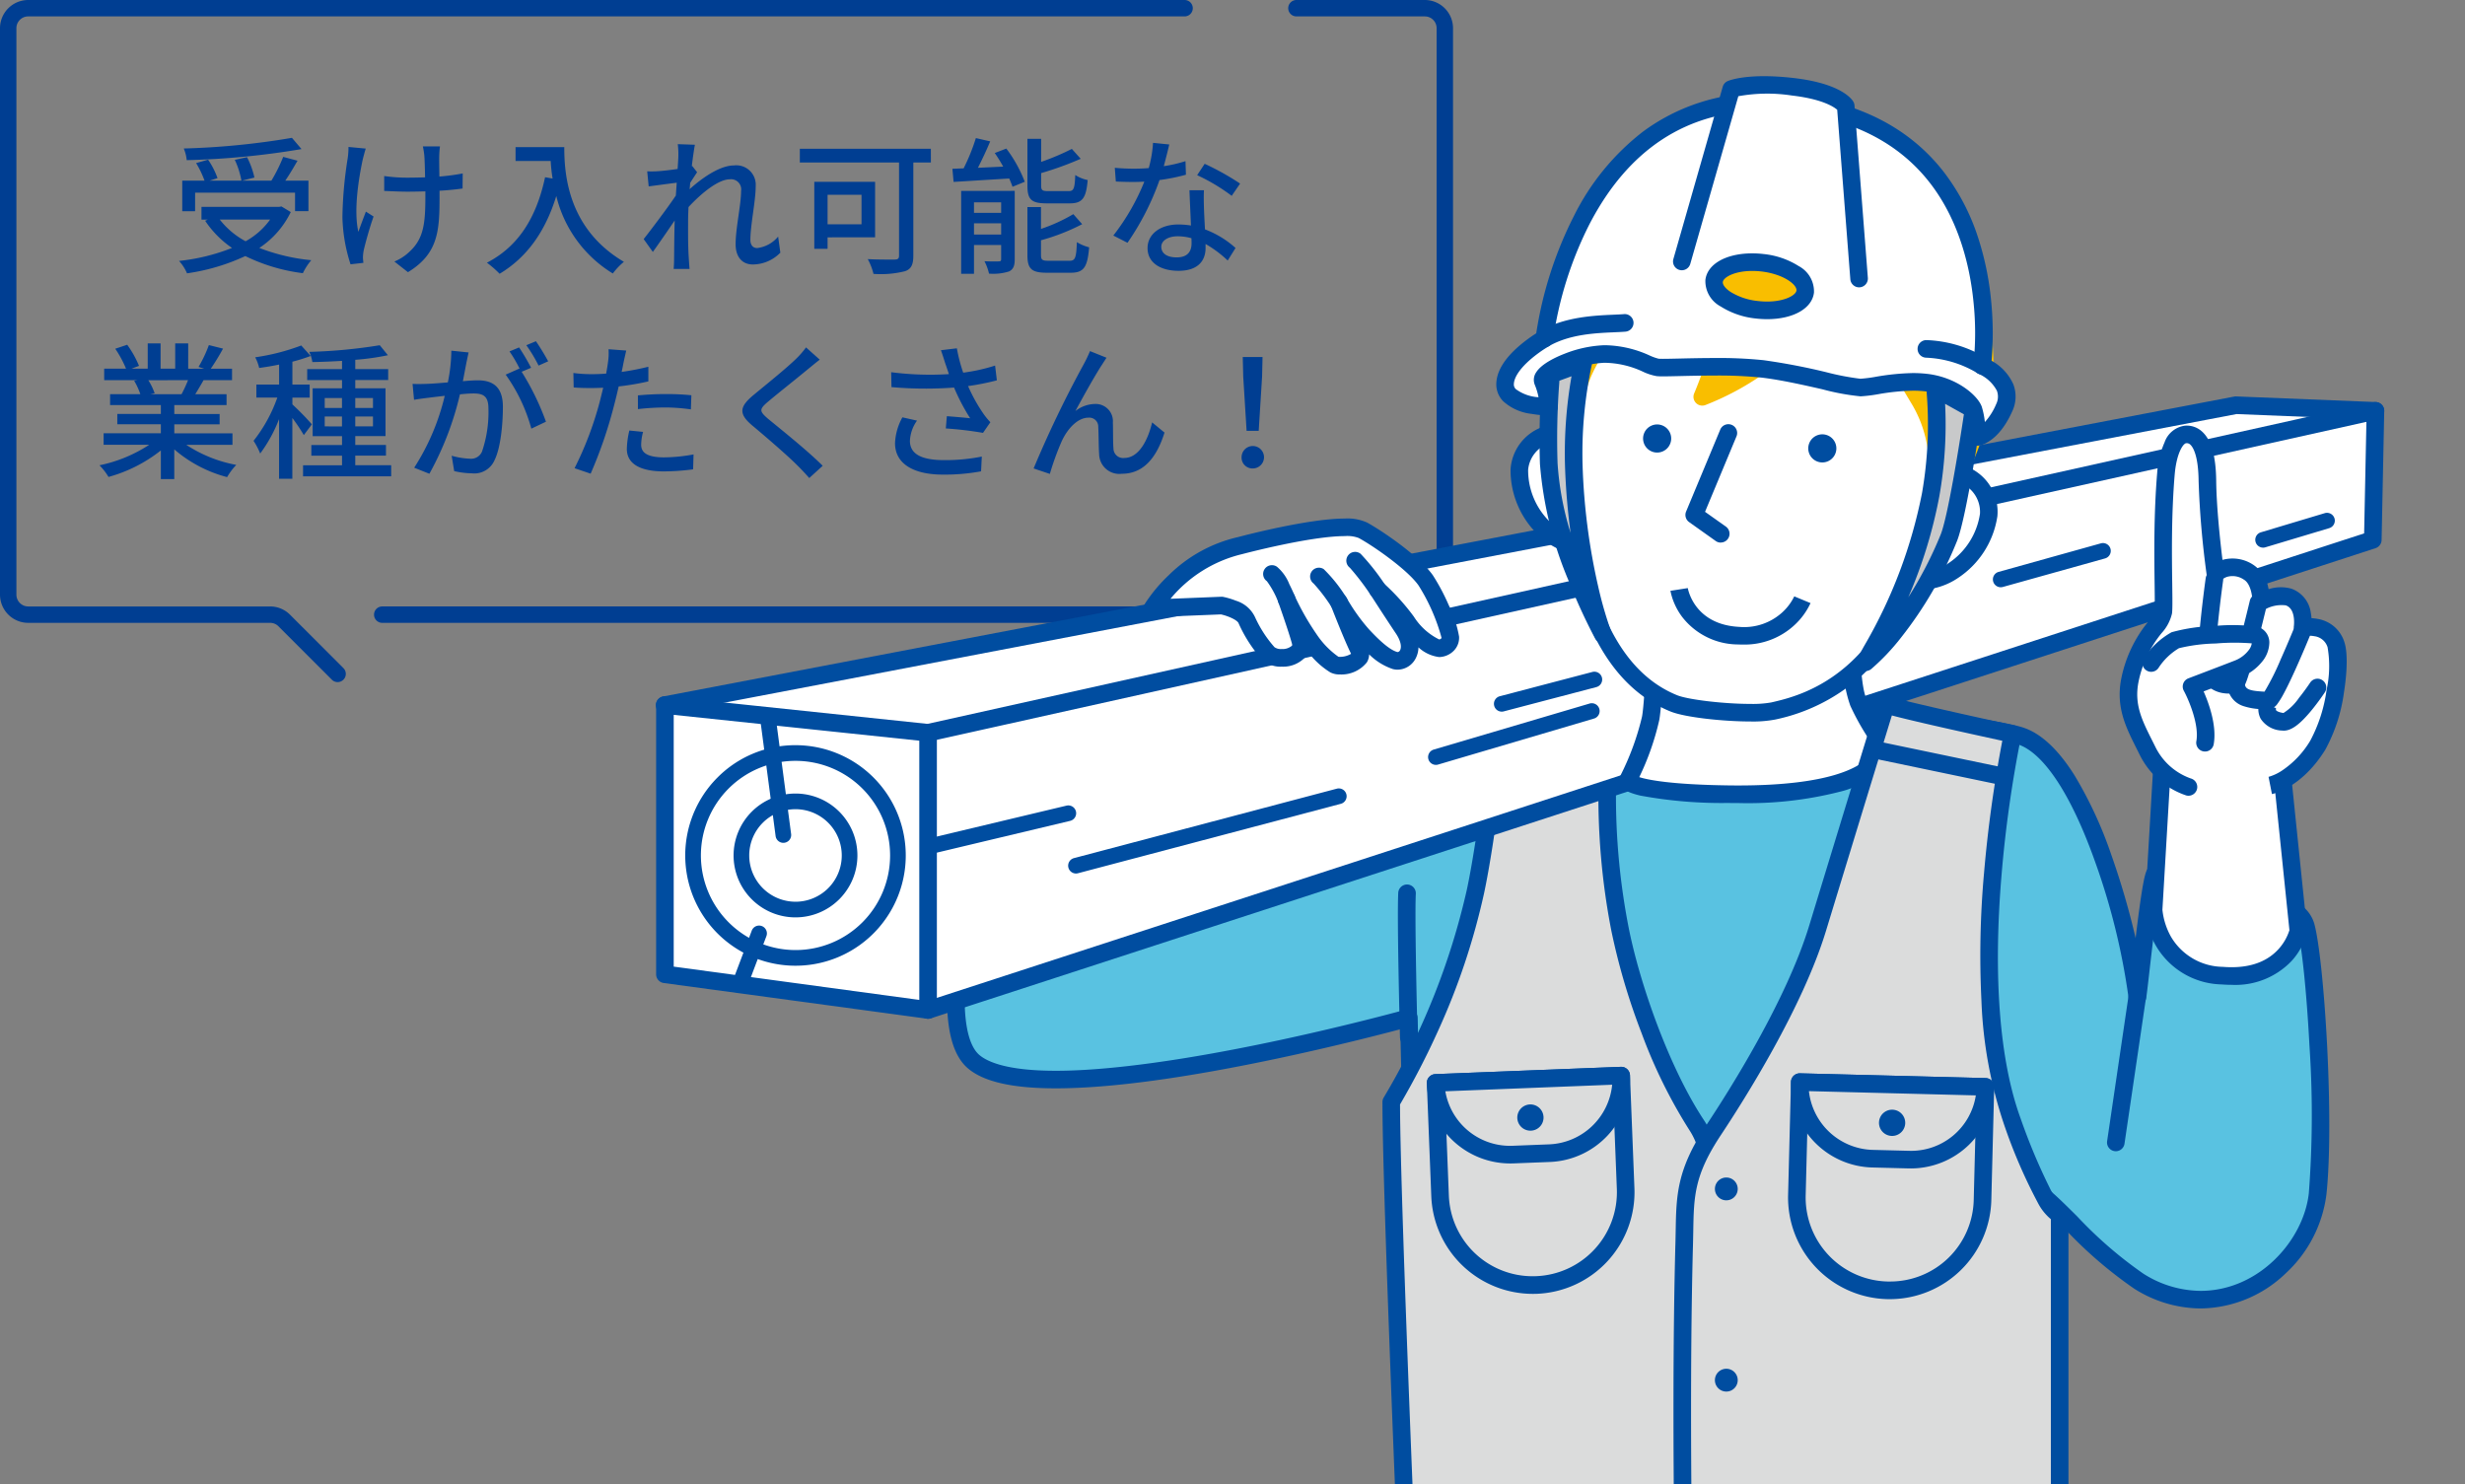 <svg xmlns="http://www.w3.org/2000/svg" xmlns:xlink="http://www.w3.org/1999/xlink" width="300.617" height="181" viewBox="0 0 300.617 181"><rect x="0" y="0" width="300.617" height="181" fill="#808080" stroke="none"/><defs><clipPath id="a"><rect width="233.446" height="180" fill="none"/></clipPath></defs><g transform="translate(-1299.383 -1765)"><path d="M-51.012-15.192a92.54,92.54,0,0,1-13.194,1.3,4.721,4.721,0,0,1,.36,1.422,97.3,97.3,0,0,0,14-1.35ZM-62.82-8.5h12.186v2.25H-49V-9.972h-2.826c.5-.72,1.026-1.62,1.494-2.43l-1.746-.468a19.728,19.728,0,0,1-1.44,2.9H-57.1l1.512-.378a10.216,10.216,0,0,0-.9-2.484l-1.494.324a10.263,10.263,0,0,1,.81,2.538h-3.888l.972-.306a9.538,9.538,0,0,0-1.152-2.25l-1.458.414a12.183,12.183,0,0,1,1.026,2.142h-2.718v3.726h1.566Zm9.144,3.276a9.058,9.058,0,0,1-2.988,2.646,9.955,9.955,0,0,1-3.15-2.646Zm1.386-1.6-.306.054h-9.45V-5.22h.774l-.324.144A12.2,12.2,0,0,0-58.32-1.764,24.456,24.456,0,0,1-64.782-.18a5.278,5.278,0,0,1,.972,1.512A25.166,25.166,0,0,0-56.7-.774a22.153,22.153,0,0,0,7.02,2.088A7.249,7.249,0,0,1-48.654-.27,23.721,23.721,0,0,1-54.99-1.764a11.006,11.006,0,0,0,3.834-4.374Zm19.332-7.326h-2.088a10.808,10.808,0,0,1,.18,1.134c.036.468.072,1.548.09,2.646-.738.018-1.476.036-2.16.036a19.518,19.518,0,0,1-2.826-.2v1.818c.828.036,2.016.09,2.844.09.7,0,1.44-.018,2.178-.036v.594c0,3.276-.2,5.13-1.872,6.7A5.874,5.874,0,0,1-38.52-.108l1.656,1.3c3.708-2.268,3.852-5.058,3.852-9.234v-.7c1.044-.054,2.034-.162,2.808-.27l.018-1.836a26.774,26.774,0,0,1-2.844.378c-.018-1.08-.036-2.142-.018-2.538A10,10,0,0,1-32.958-14.148Zm-9.054.27-2.106-.2a9.1,9.1,0,0,1-.09,1.35,49.327,49.327,0,0,0-.648,7.2,19.907,19.907,0,0,0,.99,5.76L-42.3.054c-.018-.216-.054-.486-.054-.666a5.221,5.221,0,0,1,.09-.846c.216-.936.72-2.772,1.206-4.14l-.936-.594c-.306.792-.684,1.8-.918,2.466-.594-2.628.036-6.5.54-8.856C-42.282-12.924-42.138-13.5-42.012-13.878Zm18.27-.18v1.692h4.284a19.889,19.889,0,0,0,.234,2.142l-.918-.162C-21.186-5.508-23.364-1.962-27.234.036a12.8,12.8,0,0,1,1.548,1.35c3.33-2,5.58-5.148,6.912-9.486A15.272,15.272,0,0,0-11.88,1.35,8.457,8.457,0,0,1-10.53-.072C-17.388-4.122-17.8-10.8-17.8-14.058Zm19.854,1.1c0,.2-.036.792-.09,1.566-.864.126-1.8.234-2.358.27a11.448,11.448,0,0,1-1.35.018l.18,1.836c1.08-.144,2.574-.342,3.42-.45l-.108,1.566C-5.166-6.7-7.128-4.1-8.118-2.844L-7-1.278c.756-1.044,1.818-2.592,2.664-3.834-.054,2-.054,3.024-.072,4.716,0,.288-.018.81-.054,1.188H-2.52c-.036-.378-.072-.9-.09-1.224C-2.718-2.07-2.7-3.348-2.7-4.914c0-.558.018-1.188.054-1.836C-1.08-8.442.99-10.134,2.394-10.134A1.236,1.236,0,0,1,3.762-8.712c0,1.692-.666,4.518-.666,6.5C3.1-.612,3.942.252,5.2.252A4.729,4.729,0,0,0,8.55-1.188L8.28-3.15a3.919,3.919,0,0,1-2.556,1.4c-.558,0-.828-.432-.828-.972,0-1.854.648-4.752.648-6.57A2.369,2.369,0,0,0,2.9-11.826c-1.782,0-4,1.62-5.418,2.9.036-.27.054-.522.072-.774.288-.45.63-.972.846-1.3l-.594-.756-.054.018c.144-1.188.288-2.142.378-2.61l-2.088-.072A10.013,10.013,0,0,1-3.888-12.96ZM18.45-8.244v3.6H14.31v-3.6ZM20.106-3.06V-9.828H12.69v8.172h1.62v-1.4Zm6.8-10.8H10.926v1.674h12.1V-.846c0,.378-.126.486-.522.5-.432,0-1.926.018-3.294-.054a7.446,7.446,0,0,1,.7,1.8,12.214,12.214,0,0,0,3.834-.324C24.5.828,24.768.27,24.768-.81V-12.186H26.91ZM43.83-7.2c1.53,0,2.016-.594,2.2-2.844a4.315,4.315,0,0,1-1.512-.612c-.072,1.674-.18,1.962-.828,1.962H41.238c-.756,0-.882-.108-.882-.7V-10.89a39.679,39.679,0,0,0,4.824-1.746L44.1-13.842a29.673,29.673,0,0,1-3.744,1.584v-2.808H38.682v5.688c0,1.71.468,2.178,2.358,2.178ZM32.166-3.4V-4.77h3.312V-3.4Zm3.312-3.924v1.278H32.166V-7.326Zm1.656-1.4H30.6V1.386h1.566v-3.51h3.312v1.71c0,.216-.054.288-.288.288-.252.018-.99.018-1.746-.018A6.431,6.431,0,0,1,34,1.368,6.433,6.433,0,0,0,36.45,1.1c.522-.27.684-.7.684-1.494ZM34.7-13.338a18.469,18.469,0,0,1,1.026,1.656l-3.078.144c.5-.99,1.044-2.142,1.494-3.222l-1.746-.4a24.032,24.032,0,0,1-1.494,3.69c-.5.018-.954.036-1.368.054l.144,1.6c1.836-.108,4.32-.27,6.786-.414.162.378.306.72.4,1.008l1.494-.612a16.46,16.46,0,0,0-2.25-4.05ZM41.274-.2c-.792,0-.936-.108-.936-.72V-2.7A25.378,25.378,0,0,0,45.36-4.662L44.28-5.886a20.305,20.305,0,0,1-3.942,1.8V-6.75H38.682V-.9c0,1.674.486,2.16,2.376,2.16h2.9c1.584,0,2.052-.648,2.25-3.1a5.484,5.484,0,0,1-1.494-.63C44.64-.54,44.514-.2,43.812-.2ZM55.98-14.382,54-14.58a14.69,14.69,0,0,1-.522,3.078c-.63.054-1.26.072-1.854.072-.72,0-1.584-.036-2.286-.108l.126,1.674c.72.036,1.476.054,2.16.054.432,0,.864-.018,1.314-.036a27.032,27.032,0,0,1-3.78,6.57l1.728.882a32.205,32.205,0,0,0,3.906-7.65,24.162,24.162,0,0,0,3.222-.648l-.054-1.656a17.211,17.211,0,0,1-2.646.612C55.584-12.744,55.836-13.752,55.98-14.382ZM55.008-1.908c0-.738.81-1.278,2-1.278a6.267,6.267,0,0,1,1.674.234c.018.234.018.45.018.612,0,.972-.45,1.728-1.818,1.728C55.656-.612,55.008-1.134,55.008-1.908ZM60.21-8.8H58.446c.036,1.188.126,2.88.18,4.3a10.32,10.32,0,0,0-1.53-.126c-2.232,0-3.762,1.188-3.762,2.88,0,1.872,1.692,2.772,3.78,2.772,2.376,0,3.294-1.242,3.294-2.772v-.5a14.048,14.048,0,0,1,2.7,2.016l.954-1.53a11.729,11.729,0,0,0-3.726-2.268c-.054-1.026-.108-2.07-.126-2.664C60.192-7.416,60.174-8.046,60.21-8.8Zm3.384.684L64.62-9.612a31.864,31.864,0,0,0-4.32-2.412l-.918,1.386A22.888,22.888,0,0,1,63.594-8.118ZM-63.684,14.362a16.8,16.8,0,0,1-.792,1.71h-3.8l.522-.108a7.573,7.573,0,0,0-.774-1.6Zm5.418,7.884v-1.4h-7.092v-1.1h5.526v-1.26h-5.526V17.4h6.372V16.072H-62.8c.306-.5.666-1.1,1.008-1.71h3.474v-1.4h-2.592a28.163,28.163,0,0,0,1.494-2.448l-1.728-.432a15.688,15.688,0,0,1-1.26,2.664l.684.216h-1.944V9.88H-65.25v3.078h-1.782V9.88H-68.6v3.078h-1.98l.918-.342a12.511,12.511,0,0,0-1.44-2.574l-1.458.486a13.5,13.5,0,0,1,1.314,2.43h-2.664v1.4h4.086l-.432.072a8.918,8.918,0,0,1,.756,1.638h-3.69V17.4H-67v1.08h-5.31v1.26H-67v1.1H-73.98v1.4h5.562a17.464,17.464,0,0,1-6.066,2.5,7.512,7.512,0,0,1,1.1,1.422A17.879,17.879,0,0,0-67,22.93v3.492h1.638V22.8a16.057,16.057,0,0,0,6.444,3.384A7.517,7.517,0,0,1-57.8,24.694a16.53,16.53,0,0,1-6.1-2.448Zm9.684-2.5a33.054,33.054,0,0,0-2.376-2.43v-.828h2.106V14.9h-2.106v-2.79a21.97,21.97,0,0,0,2.232-.7l-1.152-1.278a26.461,26.461,0,0,1-5.616,1.44,5.16,5.16,0,0,1,.486,1.3c.774-.108,1.6-.234,2.43-.414V14.9H-55.35v1.584h2.556a18.346,18.346,0,0,1-2.9,5.274,9.014,9.014,0,0,1,.81,1.548,17.749,17.749,0,0,0,2.3-4.194v7.272h1.62V18.97a22.352,22.352,0,0,1,1.4,2.088Zm1.566.252V18.79h2.106V20Zm0-3.456h2.106v1.206h-2.106Zm5.886,0v1.206h-2.16V16.54Zm0,3.456h-2.16V18.79h2.16Zm-2.16,4.734V23.56h3.744v-1.3H-43.29v-1.08h3.69V15.352h-3.69V14.344h4.014V13.012H-43.29V11.878a30.682,30.682,0,0,0,3.978-.558L-40.3,10.1a63.418,63.418,0,0,1-8.6.81,4.49,4.49,0,0,1,.378,1.242c1.152-.018,2.376-.072,3.618-.144v1.008h-4.248v1.332h4.248v1.008h-3.582v5.832h3.582v1.08h-3.744v1.3h3.744v1.17h-4.752v1.35h10.746V24.73Zm13.824-13.752-2.106-.216A20.209,20.209,0,0,1-32,14.632c-1.008.09-1.98.162-2.556.18-.612.018-1.152.036-1.746,0l.18,1.944c.486-.09,1.332-.2,1.782-.252.414-.054,1.152-.144,1.962-.234a28.073,28.073,0,0,1-3.726,8.766l1.854.738a37.584,37.584,0,0,0,3.726-9.684c.666-.072,1.26-.108,1.638-.108,1.134,0,1.836.27,1.836,1.818a14.836,14.836,0,0,1-.792,5.292,1.446,1.446,0,0,1-1.476.846,9.507,9.507,0,0,1-2.214-.36l.306,1.872a9.956,9.956,0,0,0,2.142.27,2.689,2.689,0,0,0,2.772-1.584c.756-1.512,1.026-4.41,1.026-6.534,0-2.52-1.332-3.222-3.06-3.222-.414,0-1.08.036-1.818.108.162-.846.324-1.71.432-2.268C-29.646,11.824-29.556,11.356-29.466,10.978Zm8.208-1.368-1.17.486a18.173,18.173,0,0,1,1.494,2.484l1.17-.522A27.931,27.931,0,0,0-21.258,9.61Zm-2.052.756-1.17.486a16.31,16.31,0,0,1,1.278,2.2c-.018-.036-.054-.072-.072-.108l-1.674.738a20.773,20.773,0,0,1,3.132,6.588l1.782-.846A31.488,31.488,0,0,0-23,13.336l1.152-.486A26.368,26.368,0,0,0-23.31,10.366Zm15.12,10.3L-9.864,20.5a10.578,10.578,0,0,0-.306,2.25c0,1.782,1.584,2.736,4.518,2.736a27.793,27.793,0,0,0,3.564-.252l.054-1.818a20.341,20.341,0,0,1-3.6.36c-2.3,0-2.79-.738-2.79-1.548A6.608,6.608,0,0,1-8.19,20.662Zm-2.052-9.918-2.16-.162a7.364,7.364,0,0,1-.072,1.62c-.036.342-.126.81-.216,1.35-.63.054-1.242.072-1.8.072a16.962,16.962,0,0,1-2.2-.144l.036,1.764c.648.054,1.314.072,2.142.072.45,0,.936-.018,1.458-.036-.144.594-.288,1.188-.432,1.746a41.632,41.632,0,0,1-3.06,8.064l1.962.666a54.375,54.375,0,0,0,2.844-8.28c.2-.756.4-1.584.576-2.358a32.252,32.252,0,0,0,3.618-.612V12.724a31.584,31.584,0,0,1-3.258.63c.09-.4.162-.756.216-1.062C-10.512,11.932-10.35,11.194-10.242,10.744Zm1.422,5.472V17.89a30.293,30.293,0,0,1,3.4-.2,22.747,22.747,0,0,1,3.06.234L-2.3,16.2a30.509,30.509,0,0,0-3.15-.144C-6.606,16.054-7.848,16.126-8.82,16.216ZM13.356,11.86l-1.674-1.494a10.541,10.541,0,0,1-1.17,1.35c-1.224,1.206-3.834,3.294-5.22,4.446-1.71,1.422-1.89,2.286-.144,3.744,1.674,1.4,4.356,3.708,5.562,4.932.468.468.936.972,1.368,1.458L13.716,24.8C11.844,22.93,8.568,20.32,7.038,19.06,5.976,18.142,5.976,17.908,7,17.026c1.278-1.08,3.762-3.042,4.968-4.05C12.33,12.688,12.906,12.2,13.356,11.86Zm15.282.378c.126.36.288.828.468,1.386a37.138,37.138,0,0,1-7.038-.234l.036,1.818a47.333,47.333,0,0,0,7.632.054A24.77,24.77,0,0,0,31.7,19.006c-.612-.072-1.89-.18-2.844-.252l-.126,1.494a43.164,43.164,0,0,1,4.536.54l.9-1.3A8.528,8.528,0,0,1,33.3,18.43a20.057,20.057,0,0,1-1.854-3.348,31.022,31.022,0,0,0,3.51-.7l-.216-1.8a22.239,22.239,0,0,1-3.888.864,19.575,19.575,0,0,1-.774-2.97l-1.944.234C28.332,11.248,28.512,11.842,28.638,12.238Zm-3.42,7.056-1.782-.4a7.065,7.065,0,0,0-.9,3.15c0,2.5,2.232,3.816,5.76,3.834a24.585,24.585,0,0,0,4.734-.4l.09-1.8a22.761,22.761,0,0,1-4.716.432c-2.592-.018-4.05-.72-4.05-2.34A4.555,4.555,0,0,1,25.218,19.294ZM48.33,11.626l-2.016-.81a16.678,16.678,0,0,1-.756,1.584,135.419,135.419,0,0,0-6.12,12.726l1.98.666a33.027,33.027,0,0,1,1.476-4.05c.684-1.44,1.89-2.808,3.24-2.808a1.092,1.092,0,0,1,1.188,1.134c.054.882.036,2.3.108,3.33A2.457,2.457,0,0,0,50.2,25.774c2.682,0,4.266-2.034,5.2-5.022L53.892,19.51c-.486,2.07-1.584,4.338-3.4,4.338A1.175,1.175,0,0,1,49.176,22.7c-.072-.828-.036-2.232-.072-3.168a2.1,2.1,0,0,0-2.178-2.268,3.956,3.956,0,0,0-2.394.864c.9-1.674,2.394-4.356,3.222-5.616C47.97,12.184,48.168,11.86,48.33,11.626Zm17.082,8.91h1.476l.414-6.624.054-2.376H64.944L65,13.912Zm.738,4.59a1.368,1.368,0,1,0-1.35-1.368A1.32,1.32,0,0,0,66.15,25.126Z" transform="translate(1385.999 1797)" fill="#003e92"/><path d="M122.436,15.338H-4.711a1,1,0,0,1-1-1,1,1,0,0,1,1-1H122.436a1.441,1.441,0,0,0,1.439-1.439V-57.178a1.441,1.441,0,0,0-1.439-1.439H106.778a1,1,0,0,1-1-1,1,1,0,0,1,1-1h15.658a3.443,3.443,0,0,1,3.439,3.439V11.9A3.443,3.443,0,0,1,122.436,15.338Z" transform="translate(1350.71 1825.617)" fill="#003e92"/><path d="M40.559,22.563a1,1,0,0,1-.707-.293l-6.51-6.51a1.43,1.43,0,0,0-1.018-.422H2.822A3.443,3.443,0,0,1-.617,11.9V-57.178a3.443,3.443,0,0,1,3.439-3.439H143.849a1,1,0,0,1,1,1,1,1,0,0,1-1,1H2.822a1.441,1.441,0,0,0-1.439,1.439V11.9a1.441,1.441,0,0,0,1.439,1.439h29.5a3.417,3.417,0,0,1,2.432,1.008l6.51,6.51a1,1,0,0,1-.707,1.707Z" transform="translate(1300 1825.617)" fill="#003e92"/><g transform="translate(1366.554 1766)"><g clip-path="url(#a)"><path d="M220.951,153.715c.992-8.927-.288-28.6-1.445-32.735-1.085-3.879-8.494-2-18.292-6.419-.657-.3-2.184,15.784-2.246,15.084-.528-5.957-5.991-28.884-14.121-31.773-3.834-1.362-24.915-3.616-33.613-3.793s-23.566-4.124-31.482-3.054c-5.065.684-15.118,4.884-16.474,5.563-8.131,4.065-22.037,12.623-22.037,12.623l1.5-6.419L61.129,99.156S50.4,131.925,57.064,137.562c8.344,7.06,53.06-5.349,53.06-5.349l1.861,75.663h70.731s1.821-38.079,2.354-44.645c.126-1.563.473-5.286.863-10.209l.145.05c2.239.766,7.7,7.918,13.051,11.233,10.334,6.405,20.86-1.925,21.823-10.59" transform="translate(-5.489 -9.085)" fill="#59c2e1"/><path d="M182.716,208.948H111.985a1.073,1.073,0,0,1-1.072-1.046l-1.828-74.3c-2.4.638-7.83,2.035-14.281,3.419-11.71,2.511-21.039,3.784-27.725,3.784-5.276,0-8.779-.794-10.708-2.426-1.8-1.525-2.638-4.54-2.555-9.217a73.579,73.579,0,0,1,1.732-13.137c1.84-8.853,4.535-17.122,4.562-17.2a1.073,1.073,0,0,1,1.2-.724l21.609,3.637a1.073,1.073,0,0,1,.866,1.3l-.917,3.93c4.259-2.577,13.782-8.262,19.933-11.337,1.274-.637,11.558-4.957,16.811-5.666a24.533,24.533,0,0,1,3.245-.193,110.12,110.12,0,0,1,15.412,1.7,108.558,108.558,0,0,0,12.991,1.536c8.872.181,29.964,2.439,33.95,3.855,2.116.752,4.172,2.7,6.111,5.786a49.991,49.991,0,0,1,4.451,9.6,95.172,95.172,0,0,1,2.993,10.237c.156-1.3.323-2.629.487-3.815.187-1.351.348-2.363.493-3.093a9.559,9.559,0,0,1,.247-1.019,2.331,2.331,0,0,1,.187-.444,1.161,1.161,0,0,1,1.023-.627,1.11,1.11,0,0,1,.459.1,44.567,44.567,0,0,0,11.4,3.2,25.562,25.562,0,0,1,4.671,1.082,4.252,4.252,0,0,1,2.814,2.825c1.221,4.36,2.475,24.164,1.478,33.142a15.811,15.811,0,0,1-4.963,9.538,15.19,15.19,0,0,1-10.374,4.273h0a15.269,15.269,0,0,1-8.116-2.427,52.13,52.13,0,0,1-8.425-7.263c-1.171-1.165-2.368-2.357-3.276-3.111-.2,2.487-.386,4.577-.527,6.184-.086.986-.155,1.764-.2,2.291-.525,6.474-2.333,44.23-2.351,44.61A1.073,1.073,0,0,1,182.716,208.948ZM113.032,206.8h68.662c.294-6.116,1.828-37.756,2.307-43.659.043-.533.111-1.315.2-2.3.172-1.964.408-4.653.665-7.9a1.072,1.072,0,0,1,1.425-.927l.117.041.023.008c1.2.411,2.693,1.856,5.223,4.375a50.608,50.608,0,0,0,8.042,6.96,13.159,13.159,0,0,0,6.986,2.105c7.108,0,12.567-6.154,13.206-11.9a125.369,125.369,0,0,0,.078-17.992c-.339-6.518-.951-12.413-1.49-14.335-.384-1.372-2.248-1.757-5.786-2.372a48.835,48.835,0,0,1-10.846-2.9c-.125.636-.306,1.723-.554,3.579-.3,2.27-.6,4.863-.839,6.947-.109.95-.2,1.771-.274,2.353-.038.314-.068.543-.091.7-.015.1-.027.174-.039.233a1.08,1.08,0,0,1-2.145-.074,82.051,82.051,0,0,0-4.151-16.77c-2.856-7.977-6.145-12.979-9.26-14.087-1.653-.587-7.3-1.463-14.741-2.285-7.2-.8-14.472-1.364-18.534-1.446a109.794,109.794,0,0,1-13.276-1.561,108.8,108.8,0,0,0-15.083-1.676,22.408,22.408,0,0,0-2.957.174c-4.756.642-14.622,4.7-16.138,5.459-8,4-21.816,12.492-21.955,12.578a1.072,1.072,0,0,1-1.607-1.157l1.238-5.307-19.565-3.293c-.733,2.343-2.756,9.041-4.224,16.111a71.431,71.431,0,0,0-1.684,12.729c-.086,4.9.929,6.8,1.8,7.534,1.034.875,3.491,1.919,9.323,1.919,6.444,0,15.876-1.292,27.276-3.737,8.637-1.852,15.415-3.727,15.482-3.745a1.073,1.073,0,0,1,1.359,1.007Z" transform="translate(-5.489 -9.085)" fill="#004da0"/><path d="M140.843,96.074a78.492,78.492,0,0,0,.918,25.563c1.451,7.418,5.179,17.657,9.352,23.968,3.556,5.378.535,12.4.49,17.967a356.731,356.731,0,0,0,3.683,51.025H116.452s-2.567-59.042-2.567-71.773a89.278,89.278,0,0,0,10.269-25.674c1.632-7.615,3.209-22.894,3.209-22.894Z" transform="translate(-11.389 -9.426)" fill="#dbdcdc"/><path d="M127.363,93.182a1.072,1.072,0,0,1,.143.01l13.479,1.819a1.073,1.073,0,0,1,.914,1.242,58.03,58.03,0,0,0-.583,7.287,83.4,83.4,0,0,0,1.5,17.89c1.336,6.829,4.922,17.122,9.194,23.582,2.709,4.1,1.933,9.015,1.249,13.355a36.7,36.7,0,0,0-.582,5.212,338.607,338.607,0,0,0,1.756,35.186c.934,9.356,1.9,15.6,1.914,15.665a1.072,1.072,0,0,1-1.06,1.238H116.452a1.072,1.072,0,0,1-1.071-1.026c-.026-.591-2.568-59.212-2.568-71.819a1.073,1.073,0,0,1,.147-.542,86.663,86.663,0,0,0,10.146-25.357c1.6-7.472,3.176-22.627,3.191-22.78a1.073,1.073,0,0,1,1.067-.962Zm12.267,3.81-11.317-1.527c-.4,3.664-1.721,15.423-3.111,21.908a83.54,83.54,0,0,1-5.614,16.778,95.674,95.674,0,0,1-4.631,8.961c.035,12.175,2.183,62.557,2.521,70.41h36.563c-.329-2.28-1.048-7.556-1.746-14.545a340.784,340.784,0,0,1-1.766-35.416,38.2,38.2,0,0,1,.608-5.528c.654-4.147,1.33-8.436-.92-11.838a62.164,62.164,0,0,1-5.8-11.777,79.151,79.151,0,0,1-3.706-12.576,85.564,85.564,0,0,1-1.534-18.408C139.253,100.454,139.477,98.227,139.631,96.993Z" transform="translate(-11.389 -9.426)" fill="#004da0"/><path d="M132.2,170.168h0a11.323,11.323,0,0,1-11.759-10.87l-.542-13.774,22.63-.89.542,13.775a11.324,11.324,0,0,1-10.87,11.759" transform="translate(-11.99 -14.464)" fill="#dbdcdc"/><path d="M131.748,171.249A12.4,12.4,0,0,1,119.37,159.34l-.542-13.774a1.072,1.072,0,0,1,1.03-1.114l22.63-.89a1.072,1.072,0,0,1,1.114,1.03l.542,13.775a12.4,12.4,0,0,1-11.9,12.873C132.079,171.246,131.912,171.249,131.748,171.249Zm-10.735-24.7.5,12.7a10.218,10.218,0,0,0,10.235,9.849c.136,0,.274,0,.411-.008A10.251,10.251,0,0,0,142,158.45l-.5-12.7Z" transform="translate(-11.99 -14.464)" fill="#004da0"/><path d="M133.786,154.092l-4.428.174a9.107,9.107,0,0,1-9.458-8.743l22.63-.89a9.109,9.109,0,0,1-8.743,9.459" transform="translate(-11.99 -14.464)" fill="#dbdcdc"/><path d="M128.993,155.345a10.179,10.179,0,0,1-10.165-9.78,1.073,1.073,0,0,1,1.03-1.114l22.63-.89a1.073,1.073,0,0,1,1.114,1.03,10.181,10.181,0,0,1-9.773,10.573l-4.428.174C129.265,155.343,129.128,155.345,128.993,155.345Zm-7.909-8.8a8,8,0,0,0,7.909,6.65c.107,0,.215,0,.323-.006l4.428-.174a8.049,8.049,0,0,0,7.685-7.271Z" transform="translate(-11.99 -14.464)" fill="#004da0"/><path d="M134.166,150.077a1.6,1.6,0,1,1-1.661-1.536,1.6,1.6,0,0,1,1.661,1.536" transform="translate(-13.097 -14.855)" fill="#004da0"/><path d="M116.234,137.475s-.374-14.228-.214-17.545" transform="translate(-11.598 -11.993)" fill="#dbdcdc"/><path d="M116.233,138.547a1.072,1.072,0,0,1-1.072-1.044c-.015-.583-.374-14.306-.213-17.624a1.072,1.072,0,1,1,2.143.1c-.156,3.239.211,17.323.215,17.465a1.073,1.073,0,0,1-1.044,1.1Z" transform="translate(-11.598 -11.993)" fill="#004da0"/><line x1="2.621" y2="17.757" transform="translate(190.859 120.56)" fill="#dbdcdc"/><path d="M0,18.83a1.081,1.081,0,0,1-.158-.012,1.072,1.072,0,0,1-.9-1.218L1.56-.157a1.072,1.072,0,0,1,1.218-.9,1.072,1.072,0,0,1,.9,1.218L1.061,17.914A1.073,1.073,0,0,1,0,18.83Z" transform="translate(190.859 120.56)" fill="#004da0"/><path d="M83.789,111.253a82.237,82.237,0,0,1-3.424,13.265" transform="translate(-8.037 -11.126)" fill="#dbdcdc"/><path d="M80.365,125.591a1.073,1.073,0,0,1-1-1.458,81.607,81.607,0,0,0,3.367-13.056,1.073,1.073,0,0,1,2.116.353A82.256,82.256,0,0,1,81.366,124.9,1.073,1.073,0,0,1,80.365,125.591Z" transform="translate(-8.037 -11.126)" fill="#004da0"/><path d="M15.466,90.364l191.58-36.57,17.023.686-.321,15.726-176.19,57.34" transform="translate(-1.547 -5.38)" fill="#fff"/><path d="M47.559,128.618a1.073,1.073,0,0,1-.332-2.093l175.465-57.1.284-13.912-15.85-.639L15.667,91.418a1.073,1.073,0,1,1-.4-2.107l191.58-36.57a1.073,1.073,0,0,1,.244-.018l17.023.686a1.072,1.072,0,0,1,1.029,1.094l-.321,15.726a1.073,1.073,0,0,1-.74,1l-176.19,57.34A1.072,1.072,0,0,1,47.559,128.618Z" transform="translate(-1.547 -5.38)" fill="#004da0"/><path d="M47.559,131.608l-32.093-4.351V94.428L47.559,97.8Z" transform="translate(-1.547 -9.443)" fill="#fff"/><path d="M47.559,132.681a1.073,1.073,0,0,1-.144-.01L15.322,128.32a1.073,1.073,0,0,1-.928-1.063V94.428a1.073,1.073,0,0,1,1.185-1.067l32.093,3.376a1.073,1.073,0,0,1,.96,1.067v33.8a1.073,1.073,0,0,1-1.072,1.073Zm-31.02-6.36,29.948,4.06V98.769l-29.948-3.15Z" transform="translate(-1.547 -9.443)" fill="#004da0"/><path d="M177.1,97.049a27.359,27.359,0,0,1-3.049-5.134c-1.5-3.209-.838-18.936-.838-18.936l-23.392.8s-.573,17.539-1.105,20.164a33.354,33.354,0,0,1-2.805,7.583s.7,1.458,12.254,1.618c19.925.277,18.935-6.1,18.935-6.1" transform="translate(-14.592 -7.298)" fill="#fff"/><path d="M159.412,104.228h0c-.412,0-.835,0-1.259-.009a54.671,54.671,0,0,1-10.692-.9c-1.444-.343-2.243-.765-2.514-1.328a1.073,1.073,0,0,1,.018-.966,32.482,32.482,0,0,0,2.7-7.3c.422-2.08.926-15.132,1.084-19.985a1.072,1.072,0,0,1,1.035-1.037l23.392-.8a1.073,1.073,0,0,1,1.108,1.117c-.251,5.98-.272,16.273.738,18.437a26.686,26.686,0,0,0,2.913,4.916,1.077,1.077,0,0,1,.224.507,3.916,3.916,0,0,1-1.094,3,10.9,10.9,0,0,1-5.295,2.976A45.369,45.369,0,0,1,159.412,104.228Zm-12.076-3.159c1.111.347,3.957.91,10.845,1.006.413.006.827.009,1.229.009h0c11.266,0,14.876-2.251,16.026-3.593a2.48,2.48,0,0,0,.58-1.092,30.031,30.031,0,0,1-2.938-5.03,15.137,15.137,0,0,1-.86-4.684c-.134-1.729-.208-3.895-.221-6.436-.015-2.91.055-5.665.1-7.159l-21.241.729c-.132,3.8-.618,17-1.092,19.339A32.362,32.362,0,0,1,147.337,101.069Z" transform="translate(-14.592 -7.298)" fill="#004da0"/><path d="M134.339,61.812a3.2,3.2,0,0,1,2.046,2.365" transform="translate(-13.434 -6.181)" fill="#fff"/><path d="M136.383,65.25a1.073,1.073,0,0,1-1.057-.9c-.137-.843-.721-1.2-1.471-1.58a1.073,1.073,0,1,1,.969-1.914,4.27,4.27,0,0,1,2.62,3.15,1.073,1.073,0,0,1-1.06,1.245Z" transform="translate(-13.434 -6.181)" fill="#004da0"/><line y1="39.261" x2="176.511" transform="translate(46.012 49.1)" fill="#fff"/><path d="M0,40.333a1.073,1.073,0,0,1-1.046-.84,1.072,1.072,0,0,1,.814-1.28L176.278-1.047a1.072,1.072,0,0,1,1.28.814,1.072,1.072,0,0,1-.814,1.28L.233,40.307A1.076,1.076,0,0,1,0,40.333Z" transform="translate(46.012 49.1)" fill="#004da0"/><path d="M139.6,71.271c-3.935.492-8.424-3.879-8.36-9.253.04-3.366,4.771-6.146,7.56-3.474a17.419,17.419,0,0,1,2.59,3.2" transform="translate(-13.125 -5.748)" fill="#fff"/><path d="M139,72.381a7.991,7.991,0,0,1-5.221-2.183,10.957,10.957,0,0,1-3.607-8.193,5.9,5.9,0,0,1,3.759-5.141,5.058,5.058,0,0,1,5.615.905,18.182,18.182,0,0,1,2.788,3.455,1.072,1.072,0,1,1-1.88,1.034,16.466,16.466,0,0,0-2.392-2.94,3,3,0,0,0-3.3-.476,3.788,3.788,0,0,0-2.445,3.189A8.783,8.783,0,0,0,135.2,68.6a5.578,5.578,0,0,0,4.263,1.608,1.072,1.072,0,1,1,.266,2.128A5.942,5.942,0,0,1,139,72.381Z" transform="translate(-13.125 -5.748)" fill="#004da0"/><path d="M184.051,75.941c3.812,1.091,8.92-2.539,9.681-7.86.476-3.334-3.772-6.806-6.937-4.593a17.4,17.4,0,0,0-3.051,2.762" transform="translate(-18.375 -6.279)" fill="#fff"/><path d="M185.464,77.205a6.2,6.2,0,0,1-1.708-.233,1.073,1.073,0,1,1,.59-2.062,5.578,5.578,0,0,0,4.46-.935,8.782,8.782,0,0,0,3.865-6.046,3.789,3.789,0,0,0-1.927-3.527,2.993,2.993,0,0,0-3.334-.035,16.449,16.449,0,0,0-2.816,2.538,1.072,1.072,0,1,1-1.7-1.31,18.164,18.164,0,0,1,3.286-2.987,5.057,5.057,0,0,1,5.686-.034,5.9,5.9,0,0,1,2.927,5.658,10.956,10.956,0,0,1-4.821,7.542A8.388,8.388,0,0,1,185.464,77.205Z" transform="translate(-18.375 -6.279)" fill="#004da0"/><path d="M189.5,69.279a3.118,3.118,0,0,0-2.176,2.138" transform="translate(-18.734 -6.928)" fill="#fff"/><path d="M187.329,72.49a1.073,1.073,0,0,1-1.042-1.33,4.189,4.189,0,0,1,2.812-2.874,1.072,1.072,0,1,1,.81,1.986c-.88.359-1.36.674-1.54,1.4A1.073,1.073,0,0,1,187.329,72.49Z" transform="translate(-18.734 -6.928)" fill="#004da0"/><path d="M183.265,45.214c.564,5.357-.122,12.261-1.432,19.6-3.442,19.291-14.429,22.571-19,23.619-2.4.55-10-.069-12.118-.929-6.968-2.82-10.589-10.532-12.165-20.085-1.032-6.264-1.988-16.8.71-23.582s11.794-23.9,27.744-13.012c9.353,6.385,15.238,4.71,16.258,14.387" transform="translate(-13.751 -2.729)" fill="#fff"/><path d="M157.05,26.219a18.882,18.882,0,0,1,10.561,3.722,49.25,49.25,0,0,0,7.761,4.224c4.762,2.19,8.2,3.772,8.958,10.936.527,5,.055,11.509-1.443,19.9-1.524,8.542-4.692,15.023-9.416,19.26a22.6,22.6,0,0,1-10.4,5.216,14.487,14.487,0,0,1-3.01.235c-3.26,0-7.956-.488-9.751-1.215-6.664-2.7-10.978-9.73-12.821-20.9-.778-4.723-2.261-16.531.772-24.153a39.428,39.428,0,0,1,6.156-10.526,21.284,21.284,0,0,1,5.445-4.7A14.152,14.152,0,0,1,157.05,26.219Zm3.016,61.351a12.987,12.987,0,0,0,2.53-.181c3.641-.836,14.722-3.38,18.18-22.763,1.441-8.078,1.919-14.572,1.421-19.3-.627-5.95-3-7.04-7.721-9.212a51.765,51.765,0,0,1-8.075-4.4,16.808,16.808,0,0,0-9.352-3.348c-9.722,0-15.31,12.148-16.791,15.871-2.834,7.122-1.4,18.465-.648,23.011,1.713,10.386,5.586,16.868,11.509,19.265C152.464,87.055,156.812,87.57,160.066,87.57Z" transform="translate(-13.751 -2.729)" fill="#004da0"/><path d="M152.892,78.758s.835,5.323,7.307,5.637a7.821,7.821,0,0,0,7.725-4.384" transform="translate(-15.29 -7.876)" fill="#fff"/><path d="M160.694,85.479c-.179,0-.361,0-.546-.013a8.663,8.663,0,0,1-6.889-3.367,7.9,7.9,0,0,1-1.425-3.174l2.119-.332v-.006c.031.183.821,4.473,6.3,4.738a6.9,6.9,0,0,0,5.187-1.739,6.508,6.508,0,0,0,1.5-1.989l0,.005,1.982.82a8.514,8.514,0,0,1-1.947,2.67A8.944,8.944,0,0,1,160.694,85.479Z" transform="translate(-15.29 -7.876)" fill="#004da0"/><path d="M158.177,69.849l-3.236-2.3,4.176-10.021" transform="translate(-15.495 -5.753)" fill="#fff"/><path d="M158.176,70.922a1.068,1.068,0,0,1-.62-.2l-3.236-2.3a1.072,1.072,0,0,1-.369-1.287l4.176-10.021a1.073,1.073,0,0,1,1.98.825l-3.846,9.229,2.537,1.8a1.073,1.073,0,0,1-.622,1.947Z" transform="translate(-15.495 -5.753)" fill="#004da0"/><path d="M148.146,57.451a1.714,1.714,0,1,0,2.245-.916,1.715,1.715,0,0,0-2.245.916" transform="translate(-14.802 -5.64)" fill="#004da0"/><path d="M170.527,58.79a1.714,1.714,0,1,0,2.245-.916,1.715,1.715,0,0,0-2.245.916" transform="translate(-17.04 -5.774)" fill="#004da0"/><path d="M139.226,47.159c-1.588,4.4-1.876,11.044-1.876,11.044s-1.264-10.828-1.048-16.159c.291-7.154,5.258-14.14,10.648-17.329a39.781,39.781,0,0,1,11.394-4.756c6.435-1.378,13.843,1.117,18.455,4.422,5.157,3.7,4.621,8.632,4.621,8.632s5.019,1.13,6.241,5.9c3.773,14.717-6.374,25.555-5.952,25.131,0,0,2.956-7.482-1.137-14.282-3.845-6.388-7.436-12.793-6.925-17.233,0,0-8.042,12.476-19.6,16.824,0,0,3.82-9,3.038-12.885,0,0-6.99.845-10.464,5.667l.05-5.731s-5.724,5.979-7.447,10.757" transform="translate(-13.628 -1.957)" fill="#f9be00"/><path d="M181.7,65.127a1.072,1.072,0,0,1-.954-1.563,17.306,17.306,0,0,0,.876-4.352,14.757,14.757,0,0,0-1.965-8.9c-3.193-5.306-6.1-10.429-6.906-14.7-.933,1.211-2.209,2.763-3.785,4.433a49.873,49.873,0,0,1-6.333,5.7,33.517,33.517,0,0,1-8.2,4.608,1.073,1.073,0,0,1-1.365-1.423c.917-2.162,3.039-7.916,3.061-11.2-2,.445-6.263,1.742-8.629,5.026a1.073,1.073,0,0,1-1.943-.636l.025-2.866c-1.777,2.113-4.324,5.445-5.341,8.265-1.512,4.193-1.81,10.662-1.813,10.727a1.073,1.073,0,0,1-2.137.078c-.052-.446-1.271-10.973-1.054-16.326a21.6,21.6,0,0,1,3.581-10.687,23.66,23.66,0,0,1,7.593-7.521,41.286,41.286,0,0,1,11.715-4.881,19.261,19.261,0,0,1,4.023-.411,25.914,25.914,0,0,1,8.3,1.462,27.463,27.463,0,0,1,6.981,3.547,11.941,11.941,0,0,1,4.646,6.264,10.235,10.235,0,0,1,.427,2.45,11.308,11.308,0,0,1,2.152,1.041,8.907,8.907,0,0,1,4.05,5.381,27.662,27.662,0,0,1,.7,10.03,29.991,29.991,0,0,1-2.111,8.069,31.249,31.249,0,0,1-4.709,7.928,1.105,1.105,0,0,1-.881.455ZM173.65,31.455a1.073,1.073,0,0,1,1.065,1.2c-.472,4.1,3.089,10.429,6.778,16.557a17.026,17.026,0,0,1,2.285,9.893,26.893,26.893,0,0,0,2.845-19.922,6.7,6.7,0,0,0-3.05-4.058,8.678,8.678,0,0,0-2.391-1.062,1.057,1.057,0,0,1-.828-1.158,7.358,7.358,0,0,0-.366-2.6,9.8,9.8,0,0,0-3.813-5.044,25.486,25.486,0,0,0-14.032-4.608,17.115,17.115,0,0,0-3.574.363,39.151,39.151,0,0,0-11.072,4.63c-4.814,2.848-9.836,9.412-10.122,16.449-.074,1.828.032,4.341.2,6.833.187-.736.4-1.454.642-2.126C140,41.86,145.659,35.911,145.9,35.66a1.073,1.073,0,0,1,1.847.751l-.026,2.968a19.292,19.292,0,0,1,9.239-3.978,1.072,1.072,0,0,1,1.18.853c.36,1.79-.062,4.627-1.254,8.432-.306.976-.622,1.887-.9,2.661a41.6,41.6,0,0,0,11.393-8.741,52.16,52.16,0,0,0,5.375-6.659A1.073,1.073,0,0,1,173.65,31.455Z" transform="translate(-13.628 -1.957)" fill="#f9be00"/><path d="M138.742,43.647a1.073,1.073,0,0,1-.985-1.5,14.221,14.221,0,0,1,5.614-6.643,1.072,1.072,0,0,1,1.081,1.853A12.041,12.041,0,0,0,139.729,43,1.073,1.073,0,0,1,138.742,43.647Z" transform="translate(-13.875 -3.644)" fill="#9e9e9f"/><path d="M92.212,72.573s12.338-3.3,14.977-1.872c1.735.938,6.169,3.976,7.666,6.115.921,1.314,2.915,5.522,3,6.917a1.351,1.351,0,0,1-1.355,1.355c-.955,0-2.954-1.674-3.994-3.28a26.392,26.392,0,0,0-3.494-3.851s1.884,2.928,3.1,4.742c1.747,2.6.213,4.208-1,3.887-1.272-.337-2.654-1.683-3.958-3.066a23.811,23.811,0,0,1-2.852-3.994s1.661,4.288,2.46,5.848c.749,1.462-2.246,2.139-3.03,1.712a10.948,10.948,0,0,1-3-3A32.364,32.364,0,0,1,97.882,79.1s1.334,3.753,1.712,5.206c.517,1.987-3.015,2.5-3.994,1.355a16.16,16.16,0,0,1-2.568-3.994c-.483-1.287-3.066-1.783-3.066-1.783l-8.451.339s3.762-6.2,10.7-7.649" transform="translate(-8.152 -7.035)" fill="#fff"/><path d="M104.986,69.271a5.753,5.753,0,0,1,2.713.487c1.668.9,6.349,4.036,8.035,6.444a25.46,25.46,0,0,1,1.913,3.6,14.2,14.2,0,0,1,1.275,3.866,2.256,2.256,0,0,1-.618,1.694,2.575,2.575,0,0,1-1.808.8,4.525,4.525,0,0,1-2.528-1.182,3.007,3.007,0,0,1-.345,1.354,2.511,2.511,0,0,1-2.2,1.366,2.3,2.3,0,0,1-.589-.077,7.441,7.441,0,0,1-2.882-1.79,1.88,1.88,0,0,1-.285.983,3.963,3.963,0,0,1-3.254,1.469,2.5,2.5,0,0,1-1.2-.257,10,10,0,0,1-2.68-2.445,2.325,2.325,0,0,1-.3.517A3.683,3.683,0,0,1,97.3,87.332a3.265,3.265,0,0,1-2.51-.974,16.984,16.984,0,0,1-2.757-4.315c-.145-.387-1.246-.884-2.151-1.083l-8.319.334a1.073,1.073,0,0,1-.96-1.628,19.1,19.1,0,0,1,2.923-3.5,17.557,17.557,0,0,1,8.443-4.636C92.6,71.361,100.552,69.271,104.986,69.271ZM116.5,84.017a.455.455,0,0,0,.244-.126.107.107,0,0,0,.034-.1,23.4,23.4,0,0,0-2.8-6.363c-1.343-1.919-5.525-4.83-7.3-5.787a3.909,3.909,0,0,0-1.693-.229c-4.24,0-12.414,2.172-12.5,2.193l-.058.014a16.208,16.208,0,0,0-8.7,5.437l6.192-.249a1.07,1.07,0,0,1,.245.018,9.291,9.291,0,0,1,1.551.467,3.778,3.778,0,0,1,2.317,1.992,14.718,14.718,0,0,0,2.378,3.674,1.36,1.36,0,0,0,.881.224,1.734,1.734,0,0,0,1.241-.4c.026-.034.056-.072.019-.213-.362-1.391-1.671-5.079-1.684-5.116a1.073,1.073,0,0,1,1.988-.8,31.48,31.48,0,0,0,2.738,4.8,10.407,10.407,0,0,0,2.61,2.669,1.1,1.1,0,0,0,.206.015,2.667,2.667,0,0,0,1.344-.37c-.828-1.655-2.391-5.682-2.458-5.856A1.072,1.072,0,0,1,105.237,79a22.863,22.863,0,0,0,2.7,3.782c.754.8,2.325,2.467,3.452,2.765a.153.153,0,0,0,.04.005.379.379,0,0,0,.3-.23c.182-.341.144-1.053-.51-2.028-1.21-1.8-3.095-4.73-3.114-4.759a1.073,1.073,0,0,1,1.623-1.374,27.09,27.09,0,0,1,3.673,4.062A7.64,7.64,0,0,0,116.5,84.017Z" transform="translate(-8.152 -7.035)" fill="#004da0"/><path d="M106.555,80.191a21.06,21.06,0,0,0-2.5-3.209" transform="translate(-10.406 -7.698)" fill="#fff"/><path d="M106.556,81.264a1.072,1.072,0,0,1-.9-.483,20.677,20.677,0,0,0-2.216-2.921,1.073,1.073,0,0,1,1.232-1.756,18.11,18.11,0,0,1,2.776,3.5,1.073,1.073,0,0,1-.895,1.662Z" transform="translate(-10.406 -7.698)" fill="#004da0"/><path d="M111.757,78.412a32.732,32.732,0,0,0-2.746-3.53" transform="translate(-10.902 -7.488)" fill="#fff"/><path d="M111.758,79.484a1.071,1.071,0,0,1-.882-.461,30.983,30.983,0,0,0-2.524-3.3,1.073,1.073,0,1,1,1.318-1.693,27.147,27.147,0,0,1,2.969,3.765,1.073,1.073,0,0,1-.88,1.684Z" transform="translate(-10.902 -7.488)" fill="#004da0"/><path d="M99.5,79.731s-1.07-2.568-1.783-3.066" transform="translate(-9.772 -7.667)" fill="#fff"/><path d="M99.5,80.8a1.073,1.073,0,0,1-.99-.66A10.885,10.885,0,0,0,97.1,77.538a1.072,1.072,0,0,1,1.238-1.752,5.343,5.343,0,0,1,1.5,2.114c.37.731.646,1.39.657,1.418A1.073,1.073,0,0,1,99.5,80.8Z" transform="translate(-9.772 -7.667)" fill="#004da0"/><path d="M139.434,48.022a51.8,51.8,0,0,0-1.155,12.631,68.578,68.578,0,0,0,3.544,20.511s-6.165-11.272-6.6-20.845a106.911,106.911,0,0,1,.265-10.842Z" transform="translate(-13.517 -4.802)" fill="#c8c9ca"/><path d="M139.434,46.949a1.073,1.073,0,0,1,1.042,1.327h0a51.232,51.232,0,0,0-1.125,12.34,76.847,76.847,0,0,0,1.887,14.646,46.346,46.346,0,0,0,1.586,5.515,1.073,1.073,0,0,1-1.942.9,68.842,68.842,0,0,1-3.193-6.951,45.657,45.657,0,0,1-3.541-14.359,93.119,93.119,0,0,1,.206-9.9c.03-.473.054-.847.058-1.014a1.072,1.072,0,0,1,.7-.98l3.948-1.454A1.072,1.072,0,0,1,139.434,46.949Zm-1.549,21.836a81.009,81.009,0,0,1-.678-8.1,54.285,54.285,0,0,1,.794-11l-1.482.546q-.01.165-.023.362a91.19,91.19,0,0,0-.2,9.669A36.267,36.267,0,0,0,137.885,68.786Z" transform="translate(-13.517 -4.802)" fill="#004da0"/><path d="M186.645,51.488a49.372,49.372,0,0,1-.539,12.956c-2.083,11.273-7.287,18.837-7.929,20.46,0,0,5.846-4.7,10.126-15.136,1.165-2.841,3.018-15.67,3.018-15.67Z" transform="translate(-17.818 -5.149)" fill="#c8c9ca"/><path d="M186.645,50.416a1.071,1.071,0,0,1,.522.136l4.675,2.61a1.072,1.072,0,0,1,.539,1.09c-.076.529-1.886,12.993-3.087,15.923a47.616,47.616,0,0,1-6.825,11.749,26.735,26.735,0,0,1-3.622,3.817,1.073,1.073,0,0,1-1.669-1.231,18.982,18.982,0,0,1,.921-1.777,59.708,59.708,0,0,0,6.951-18.483,48.727,48.727,0,0,0,.528-12.641,1.073,1.073,0,0,1,1.066-1.193Zm3.507,4.258-2.291-1.279a50.352,50.352,0,0,1-.7,11.244,57.361,57.361,0,0,1-3.794,12.354,47.957,47.957,0,0,0,3.944-7.632C188.167,67.27,189.561,58.652,190.152,54.674Z" transform="translate(-17.818 -5.149)" fill="#004da0"/><path d="M134.665,49.866s-5.467.019-5.356-2.811,4.793-5.489,4.793-5.489,3.488-31.8,30.448-28.659,22.944,31.968,22.944,31.968,4.162,1.8,2.682,5.122-3.256,3.556-3.256,3.556a18.5,18.5,0,0,0-.486-3.336c-.331-.913-2.5-2.914-5.737-3.291s-6.477.556-8.012.6-7.448-1.742-11.977-2.271-11.726-.056-12.8-.181-3.227-1.688-6.513-1.634-7.981,2.2-7.459,3.357a12.785,12.785,0,0,1,.734,3.073" transform="translate(-12.931 -1.269)" fill="#fff"/><path d="M186.919,54.626a1.072,1.072,0,0,1-1.07-1,16.549,16.549,0,0,0-.424-3.039,4.1,4.1,0,0,0-1.376-1.326,7.933,7.933,0,0,0-3.478-1.266,12.955,12.955,0,0,0-1.5-.083,27.406,27.406,0,0,0-4.261.429,17.864,17.864,0,0,1-2.1.257h-.08A28.37,28.37,0,0,1,168,47.74c-2.257-.512-5.066-1.15-7.416-1.424a50.831,50.831,0,0,0-5.683-.249c-1.546,0-3.048.034-4.254.062-.832.019-1.551.036-2.063.036a7.5,7.5,0,0,1-.8-.029,6.64,6.64,0,0,1-1.666-.542,11.32,11.32,0,0,0-4.706-1.085,12.7,12.7,0,0,0-4.135.919,7.338,7.338,0,0,0-2.233,1.241,14.454,14.454,0,0,1,.692,3.08,1.072,1.072,0,0,1-1.062,1.191h-.006a13.592,13.592,0,0,1-2.129-.2,6.169,6.169,0,0,1-3.457-1.538,2.931,2.931,0,0,1-.839-2.192c.058-1.482,1-3.022,2.811-4.576a18.188,18.188,0,0,1,2.057-1.519,47.25,47.25,0,0,1,4.583-14.284A29.7,29.7,0,0,1,146.1,16.342a24.123,24.123,0,0,1,14.8-4.726,32.781,32.781,0,0,1,3.778.226c7.926.924,14.04,4.1,18.172,9.446a26.524,26.524,0,0,1,4.135,7.919,35.7,35.7,0,0,1,1.593,7.667,39.9,39.9,0,0,1,.065,7.389,6.161,6.161,0,0,1,2.65,2.869,4.205,4.205,0,0,1-.133,3.3c-1.677,3.767-3.855,4.152-4.1,4.183A1.073,1.073,0,0,1,186.919,54.626Zm-7.843-8.862a15.1,15.1,0,0,1,1.744.1c3.524.411,6.11,2.582,6.621,3.991a9.86,9.86,0,0,1,.382,1.882,7.592,7.592,0,0,0,1.372-2.172,2.056,2.056,0,0,0,.094-1.648,4.626,4.626,0,0,0-2.222-2.053,1.073,1.073,0,0,1-.637-1.133,36.2,36.2,0,0,0,0-7.7c-.4-3.99-1.652-9.734-5.293-14.437-3.766-4.864-9.389-7.763-16.715-8.616a30.625,30.625,0,0,0-3.53-.211c-9.365,0-16.532,4.663-21.3,13.86a45.21,45.21,0,0,0-4.424,14.062,1.073,1.073,0,0,1-.536.815,15.863,15.863,0,0,0-2.21,1.586c-1.284,1.11-2.008,2.179-2.041,3.013a.782.782,0,0,0,.242.621,5.158,5.158,0,0,0,2.765.987,7.626,7.626,0,0,0-.435-1.471,1.619,1.619,0,0,1,.16-1.581c.665-1.049,2.435-1.857,3.432-2.245a14.7,14.7,0,0,1,4.827-1.045l.184,0a13.5,13.5,0,0,1,5.378,1.25,6.416,6.416,0,0,0,1.094.393c.038,0,.169.015.556.015.487,0,1.195-.016,2.014-.035,1.218-.028,2.733-.063,4.3-.063a52.846,52.846,0,0,1,5.931.264,77.239,77.239,0,0,1,7.642,1.462,31.727,31.727,0,0,0,4.159.8h.025a16.905,16.905,0,0,0,1.825-.231A29.153,29.153,0,0,1,179.076,45.763Z" transform="translate(-12.931 -1.269)" fill="#004da0"/><path d="M134.635,44.561c3.36-1.94,7.563-1.741,9.769-1.921" transform="translate(-13.464 -4.264)" fill="#f9be00"/><path d="M134.636,45.634a1.073,1.073,0,0,1-.537-2c2.993-1.729,6.558-1.886,8.918-1.99.5-.022.931-.041,1.3-.071a1.073,1.073,0,1,1,.174,2.138c-.41.033-.881.054-1.381.076-2.279.1-5.4.239-7.939,1.7A1.068,1.068,0,0,1,134.636,45.634Z" transform="translate(-13.464 -4.264)" fill="#004da0"/><path d="M193.2,48.223a14.079,14.079,0,0,0-6.828-2.059" transform="translate(-18.638 -4.617)" fill="#f9be00"/><path d="M193.2,49.3a1.068,1.068,0,0,1-.616-.2,13.117,13.117,0,0,0-6.233-1.864,1.073,1.073,0,0,1,.043-2.145,15.137,15.137,0,0,1,7.423,2.254,1.073,1.073,0,0,1-.618,1.95Z" transform="translate(-18.638 -4.617)" fill="#004da0"/><path d="M153.262,31.925l6.02-21.013s2.147-.915,7.539-.287,6.43,2.353,6.43,2.353l1.629,21.03" transform="translate(-15.327 -1.04)" fill="#fff"/><path d="M174.879,35.08a1.073,1.073,0,0,1-1.068-.99l-1.6-20.663c-.425-.367-1.84-1.309-5.513-1.737a19.748,19.748,0,0,0-6.546.084L154.293,32.22a1.072,1.072,0,1,1-2.062-.591l6.02-21.013a1.072,1.072,0,0,1,.61-.691c.247-.105,2.569-1.008,8.084-.366,5.63.657,7.006,2.5,7.224,2.865a1.073,1.073,0,0,1,.15.47l1.629,21.03a1.073,1.073,0,0,1-.986,1.152C174.935,35.079,174.907,35.08,174.879,35.08Z" transform="translate(-15.327 -1.04)" fill="#004da0"/><path d="M168.744,38c-.184,1.584-2.821,2.578-5.89,2.219s-5.405-1.931-5.221-3.514,2.821-2.578,5.89-2.22,5.406,1.931,5.222,3.515" transform="translate(-15.763 -3.441)" fill="#f9be00"/><path d="M164.093,41.363a11.809,11.809,0,0,1-1.364-.08,9.894,9.894,0,0,1-4.3-1.473,3.5,3.5,0,0,1-1.857-3.231c.226-1.939,2.524-3.241,5.718-3.241a11.808,11.808,0,0,1,1.361.08,9.9,9.9,0,0,1,4.306,1.474,3.5,3.5,0,0,1,1.857,3.231C169.584,40.061,167.286,41.363,164.093,41.363Zm-1.807-5.881c-2.209,0-3.524.8-3.588,1.345-.039.332.315.793.924,1.2a7.846,7.846,0,0,0,3.355,1.122,9.656,9.656,0,0,0,1.115.066c2.208,0,3.522-.795,3.586-1.344.084-.717-1.581-2.011-4.281-2.326A9.655,9.655,0,0,0,162.286,35.483Z" transform="translate(-15.763 -3.441)" fill="#004da0"/><path d="M218.4,99.439,217.2,119.9a8.613,8.613,0,0,0,8.344,8.023c8.023.643,9.307-5.456,9.307-5.456l-1.835-17.8" transform="translate(-21.72 -9.944)" fill="#fff"/><path d="M226.684,129.042q-.59,0-1.23-.05a9.52,9.52,0,0,1-8.03-4.8,10.443,10.443,0,0,1-1.3-4.25,1.072,1.072,0,0,1,0-.11l1.2-20.461a1.072,1.072,0,1,1,2.141.126l-1.2,20.395a8.478,8.478,0,0,0,1.063,3.317,7.453,7.453,0,0,0,6.292,3.64c2.981.239,5.264-.482,6.786-2.143a6.2,6.2,0,0,0,1.348-2.328l-1.815-17.6a1.073,1.073,0,0,1,2.134-.22l1.835,17.8a1.073,1.073,0,0,1-.017.331,8.122,8.122,0,0,1-1.9,3.473A9.461,9.461,0,0,1,226.684,129.042Z" transform="translate(-21.72 -9.944)" fill="#004da0"/><path d="M231.073,100.571s3.129-.614,5.8-4.914c2.007-3.234,2.943-10.232,2.2-12.312-.957-2.68-4.058-2.042-4.058-2.042s.451-2.988-1.711-3.714c-1.39-.468-3.332.543-3.332.543s.045-2.651-1.579-3.6a3.17,3.17,0,0,0-4,.225,109.929,109.929,0,0,1-.977-11.346c-.047-4.211-1.194-5.766-2.67-5.652-1.282.1-2.158,2.114-2.386,4.8-.633,7.459-.157,15.42-.327,16.9s-3.1,3.271-4.076,8.316c-.652,3.383.727,5.674,2.127,8.5a8.753,8.753,0,0,0,5.03,4.469" transform="translate(-21.379 -5.776)" fill="#fff"/><path d="M221.108,101.816a1.073,1.073,0,0,1-.284-.038,9.808,9.808,0,0,1-5.708-5.029q-.185-.373-.367-.735c-1.293-2.575-2.514-5.006-1.851-8.448a15.771,15.771,0,0,1,3.2-6.858,5.257,5.257,0,0,0,.862-1.377c.049-.43.032-1.759.012-3.3-.045-3.412-.112-8.569.312-13.568a11.015,11.015,0,0,1,.9-3.739,3.049,3.049,0,0,1,2.473-2.035,2.754,2.754,0,0,1,2.119.733c1.115,1.02,1.673,2.975,1.706,5.976.036,3.251.494,7.431.767,9.655a4.571,4.571,0,0,1,3.682.55,4.307,4.307,0,0,1,1.9,2.823q.025.1.047.2a4.8,4.8,0,0,1,2.766-.063,3.619,3.619,0,0,1,2.378,2.948,5.935,5.935,0,0,1,.084.652,5.538,5.538,0,0,1,.783.095,4.1,4.1,0,0,1,3.191,2.718c.635,1.778.145,5.238-.02,6.256a20.184,20.184,0,0,1-2.279,6.982c-2.883,4.644-6.357,5.372-6.5,5.4l-.413-2.1-.01,0a5.735,5.735,0,0,0,1.653-.77,11.374,11.374,0,0,0,3.452-3.659,18.338,18.338,0,0,0,1.984-6.195,13.482,13.482,0,0,0,.117-5.19,1.931,1.931,0,0,0-1.584-1.335,3.693,3.693,0,0,0-1.248-.018,1.072,1.072,0,0,1-1.277-1.211c0-.016.284-2.109-.992-2.538a4.151,4.151,0,0,0-2.5.479,1.071,1.071,0,0,1-1.565-.971c.005-.524-.175-2.144-1.045-2.65a2.441,2.441,0,0,0-2.042-.335,1.866,1.866,0,0,0-.64.365,1.072,1.072,0,0,1-1.846-.583,109.489,109.489,0,0,1-.988-11.483c-.035-3.186-.718-4.151-1.009-4.418a.618.618,0,0,0-.506-.177c-.366.028-1.179,1.211-1.4,3.817-.415,4.894-.348,9.987-.3,13.358.024,1.809.039,3-.025,3.569a5.317,5.317,0,0,1-1.271,2.412A13.681,13.681,0,0,0,215,87.972c-.525,2.725.44,4.646,1.662,7.079q.185.368.373.747a7.656,7.656,0,0,0,4.352,3.91,1.073,1.073,0,0,1-.283,2.107Z" transform="translate(-21.379 -5.776)" fill="#004da0"/><path d="M238.71,92.043s-2.866,4.348-4.2,4.185c-2.641-.325-1.837-2.1-1.837-2.1" transform="translate(-23.257 -9.205)" fill="#fff"/><path d="M234.6,97.306a1.75,1.75,0,0,1-.213-.013,3.212,3.212,0,0,1-2.6-1.435,2.532,2.532,0,0,1-.083-2.175l1.955.883a.261.261,0,0,0,.01-.024.4.4,0,0,0-.01.268c.054.089.3.257.906.343a6.508,6.508,0,0,0,1.892-1.845c.759-.941,1.356-1.845,1.362-1.854a1.072,1.072,0,1,1,1.791,1.18c-.031.046-.759,1.148-1.668,2.247C236.544,96.563,235.528,97.306,234.6,97.306Z" transform="translate(-23.257 -9.205)" fill="#004da0"/><path d="M228.406,91.193c.331,1.808,2.756,1.6,3.8,1.73.738.095,4.144-8.255,4.144-8.255" transform="translate(-22.841 -8.467)" fill="#fff"/><path d="M232.224,94a1.207,1.207,0,0,1-.153-.01c-.138-.018-.338-.03-.549-.042a7.859,7.859,0,0,1-2.229-.364,2.8,2.8,0,0,1-1.942-2.194,1.072,1.072,0,0,1,2.11-.386c.105.575.82.721,2.189.8l.186.011a30.523,30.523,0,0,0,1.959-3.906c.836-1.866,1.555-3.628,1.563-3.646a1.072,1.072,0,0,1,1.986.81c-.009.021-.87,2.131-1.812,4.2-.559,1.23-1.039,2.21-1.426,2.915a9.221,9.221,0,0,1-.649,1.047A1.631,1.631,0,0,1,232.224,94Z" transform="translate(-22.841 -8.467)" fill="#004da0"/><path d="M225.322,77.4s-1.265,9.052-.85,11.021c.364,1.725,3.068,2.371,3.633,1.311s2.585-9.5,2.585-9.5" transform="translate(-22.44 -7.74)" fill="#fff"/><path d="M227,91.318a3.481,3.481,0,0,1-.489-.035,3.635,3.635,0,0,1-3.086-2.641c-.073-.346-.294-1.4.252-6.583.263-2.5.582-4.785.585-4.808a1.072,1.072,0,0,1,2.124.3c-.479,3.428-1.137,9.352-.863,10.652a1.306,1.306,0,0,0,.755.8,1.567,1.567,0,0,0,.916.157c.361-.832,1.512-5.238,2.454-9.173a1.072,1.072,0,1,1,2.086.5c-.481,2.011-2.1,8.659-2.681,9.754A2.227,2.227,0,0,1,227,91.318Z" transform="translate(-22.44 -7.74)" fill="#004da0"/><path d="M216.834,88.368a8.856,8.856,0,0,1,2.963-2.819c1.292-.6,8.626-.993,9.74-.616,1.419.481.464,3.093-2.119,4.108-1.476.579-5.639,2.16-5.639,2.16s2.16,3.964,1.645,6.853" transform="translate(-21.684 -8.479)" fill="#fff"/><path d="M223.424,99.127a1.073,1.073,0,0,1-1.057-1.261c.368-2.067-.98-5.142-1.531-6.152A1.072,1.072,0,0,1,221.4,90.2c.042-.016,4.175-1.586,5.629-2.156a3.91,3.91,0,0,0,1.731-1.288,1.75,1.75,0,0,0,.365-.82,26.807,26.807,0,0,0-4.4.017,20.7,20.7,0,0,0-4.477.572,7.646,7.646,0,0,0-2.512,2.428,1.073,1.073,0,0,1-1.8-1.165,9.665,9.665,0,0,1,3.414-3.21,21.876,21.876,0,0,1,5.323-.769,22.481,22.481,0,0,1,5.21.112,2,2,0,0,1,1.386,1.925,3.774,3.774,0,0,1-.948,2.4,6.1,6.1,0,0,1-2.509,1.8c-.993.389-3.216,1.238-4.559,1.749.655,1.485,1.63,4.2,1.228,6.454A1.073,1.073,0,0,1,223.424,99.127Z" transform="translate(-21.684 -8.479)" fill="#004da0"/><path d="M178.163,94.375s-3.859,12.574-8.344,27.279c-2.376,7.789-8.014,17.581-12.677,24.6-3.813,5.743-3.443,8.628-3.584,13.8-.642,23.748.214,55.62.214,55.62h45.572V156.315s-1.2,1.414-5.777-11.126c-6.4-17.521.045-47.234.045-47.234s-12.668-2.723-15.449-3.579" transform="translate(-15.333 -9.438)" fill="#dbdcdc"/><path d="M178.164,93.3a1.072,1.072,0,0,1,.315.047c2.705.833,15.233,3.529,15.359,3.556a1.073,1.073,0,0,1,.823,1.276,148.639,148.639,0,0,0-2.4,16.937c-1.044,12.418-.243,22.689,2.317,29.7a73.583,73.583,0,0,0,3.551,8.474,8.968,8.968,0,0,0,1.252,1.948,1.073,1.073,0,0,1,1.038,1.072v59.363a1.072,1.072,0,0,1-1.072,1.072H153.773a1.072,1.072,0,0,1-1.072-1.044c-.009-.319-.849-32.172-.214-55.678.014-.523.023-1.023.032-1.507.077-4.319.133-7.44,3.731-12.858,2.85-4.291,9.778-15.251,12.545-24.323,4.434-14.538,8.306-27.155,8.344-27.281a1.073,1.073,0,0,1,1.025-.758Zm14.188,5.476c-2.754-.6-10.185-2.224-13.469-3.089-1,3.265-4.322,14.1-8.037,26.277-2.85,9.342-9.908,20.514-12.81,24.884-3.251,4.9-3.3,7.461-3.373,11.709-.009.489-.018.994-.032,1.527-.569,21.049.049,48.825.188,54.518h43.454V157.111a6.275,6.275,0,0,1-1.565-1.954,64.421,64.421,0,0,1-4.147-9.6,53.262,53.262,0,0,1-2.755-15.08,112.119,112.119,0,0,1,.317-15.566A156.041,156.041,0,0,1,192.351,98.779Z" transform="translate(-15.333 -9.438)" fill="#004da0"/><path d="M179.883,170.9h0a11.323,11.323,0,0,1-11.031-11.608l.351-13.781,22.639.577-.351,13.781A11.324,11.324,0,0,1,179.883,170.9" transform="translate(-16.885 -14.552)" fill="#dbdcdc"/><path d="M180.177,171.978c-.106,0-.215,0-.321,0a12.4,12.4,0,0,1-12.076-12.708l.351-13.781a1.072,1.072,0,0,1,1.1-1.045l22.639.577a1.072,1.072,0,0,1,1.045,1.1l-.351,13.781a12.4,12.4,0,0,1-12.386,12.08Zm-9.929-25.366-.324,12.709a10.251,10.251,0,0,0,9.986,10.509c.09,0,.177,0,.267,0a10.191,10.191,0,0,0,10.242-9.99l.324-12.709Z" transform="translate(-16.885 -14.552)" fill="#004da0"/><path d="M182.544,154.963l-4.43-.113a9.109,9.109,0,0,1-8.873-9.337l22.64.577a9.109,9.109,0,0,1-9.337,8.873" transform="translate(-16.924 -14.552)" fill="#dbdcdc"/><path d="M182.78,156.038c-.087,0-.176,0-.263,0l-4.43-.113a10.193,10.193,0,0,1-9.918-10.437,1.072,1.072,0,0,1,1.1-1.045l22.64.577a1.073,1.073,0,0,1,1.045,1.1,10.182,10.182,0,0,1-10.174,9.921Zm-12.422-9.424a8.049,8.049,0,0,0,7.784,7.164l4.43.113a7.984,7.984,0,0,0,8.141-6.758Z" transform="translate(-16.924 -14.552)" fill="#004da0"/><path d="M183.177,150.893a1.6,1.6,0,1,1-1.559-1.641,1.6,1.6,0,0,1,1.559,1.641" transform="translate(-17.998 -14.926)" fill="#004da0"/><path d="M160.526,159.861a1.391,1.391,0,1,1-1.361-1.42,1.391,1.391,0,0,1,1.361,1.42" transform="translate(-15.775 -15.845)" fill="#004da0"/><path d="M160.526,185.774a1.391,1.391,0,1,1-1.361-1.42,1.391,1.391,0,0,1,1.361,1.42" transform="translate(-15.775 -18.436)" fill="#004da0"/><line x2="14.441" y2="3.013" transform="translate(162.28 90.595)" fill="#dbdcdc"/><path d="M14.442,4.086a1.077,1.077,0,0,1-.22-.023L-.219,1.05A1.073,1.073,0,0,1-1.05-.219,1.073,1.073,0,0,1,.219-1.05L14.66,1.963a1.073,1.073,0,0,1-.218,2.123Z" transform="translate(162.28 90.595)" fill="#004da0"/><path d="M44.264,113.414a12.492,12.492,0,1,1-12.492-12.492,12.492,12.492,0,0,1,12.492,12.492" transform="translate(-1.928 -10.093)" fill="#fff"/><path d="M31.772,99.967a13.447,13.447,0,1,1-9.509,3.938A13.358,13.358,0,0,1,31.772,99.967Zm0,24.984a11.537,11.537,0,1,0-11.538-11.537A11.551,11.551,0,0,0,31.772,124.951Z" transform="translate(-1.928 -10.093)" fill="#004da0"/><path d="M39.023,114.069a6.6,6.6,0,1,1-6.6-6.6,6.6,6.6,0,0,1,6.6,6.6" transform="translate(-2.583 -10.748)" fill="#fff"/><path d="M6.6-.954A7.551,7.551,0,1,1-.954,6.6,7.56,7.56,0,0,1,6.6-.954Zm0,13.194A5.642,5.642,0,1,0,.955,6.6,5.649,5.649,0,0,0,6.6,12.239Z" transform="translate(23.246 96.725)" fill="#004da0"/><line y1="3.896" x2="16.363" transform="translate(46.752 98.179)" fill="#fff"/><path d="M0,4.851a.955.955,0,0,1-.928-.734.955.955,0,0,1,.707-1.15l16.363-3.9a.955.955,0,0,1,1.15.707.955.955,0,0,1-.707,1.15L.221,4.825A.957.957,0,0,1,0,4.851Z" transform="translate(46.752 98.179)" fill="#004da0"/><line y1="8.467" x2="32.051" transform="translate(64.05 96.101)" fill="#fff"/><path d="M0,9.422a.955.955,0,0,1-.922-.711A.955.955,0,0,1-.244,7.544L31.807-.923a.954.954,0,0,1,1.167.679A.954.954,0,0,1,32.294.923L.244,9.39A.956.956,0,0,1,0,9.422Z" transform="translate(64.05 96.101)" fill="#004da0"/><line y1="2.962" x2="11.293" transform="translate(115.975 81.867)" fill="#fff"/><path d="M0,3.917A.955.955,0,0,1-.923,3.2.955.955,0,0,1-.242,2.039L11.051-.923a.954.954,0,0,1,1.165.681A.955.955,0,0,1,11.535.923L.242,3.885A.956.956,0,0,1,0,3.917Z" transform="translate(115.975 81.867)" fill="#004da0"/><line y1="3.48" x2="12.467" transform="translate(176.825 66.18)" fill="#fff"/><path d="M0,4.435a.955.955,0,0,1-.919-.7A.955.955,0,0,1-.257,2.561L12.21-.919a.955.955,0,0,1,1.176.663A.955.955,0,0,1,12.723.919L.257,4.4A.956.956,0,0,1,0,4.435Z" transform="translate(176.825 66.18)" fill="#004da0"/><line y1="2.337" x2="7.792" transform="translate(208.824 62.492)" fill="#fff"/><path d="M0,3.292a.955.955,0,0,1-.914-.681.955.955,0,0,1,.64-1.188L7.518-.914a.955.955,0,0,1,1.188.64A.955.955,0,0,1,8.066.914L.274,3.252A.955.955,0,0,1,0,3.292Z" transform="translate(208.824 62.492)" fill="#004da0"/><line x2="1.87" y2="14.181" transform="translate(26.493 86.647)" fill="#fff"/><path d="M1.869,15.136a.955.955,0,0,1-.945-.83L-.946.125A.954.954,0,0,1-.125-.946.954.954,0,0,1,.946-.125l1.87,14.181a.955.955,0,0,1-.948,1.079Z" transform="translate(26.493 86.647)" fill="#004da0"/><line y1="5.766" x2="2.182" transform="translate(23.22 112.827)" fill="#fff"/><path d="M0,6.721a.952.952,0,0,1-.338-.062A.954.954,0,0,1-.893,5.429L1.289-.338a.954.954,0,0,1,1.23-.555A.954.954,0,0,1,3.074.338L.893,6.1A.955.955,0,0,1,0,6.721Z" transform="translate(23.22 112.827)" fill="#004da0"/><line y1="5.611" x2="19.012" transform="translate(107.944 85.711)" fill="#fff"/><path d="M0,6.565a.955.955,0,0,1-.915-.685A.955.955,0,0,1-.27,4.7L18.742-.915a.954.954,0,0,1,1.186.645A.955.955,0,0,1,19.283.915L.27,6.526A.955.955,0,0,1,0,6.565Z" transform="translate(107.944 85.711)" fill="#004da0"/></g></g></g></svg>